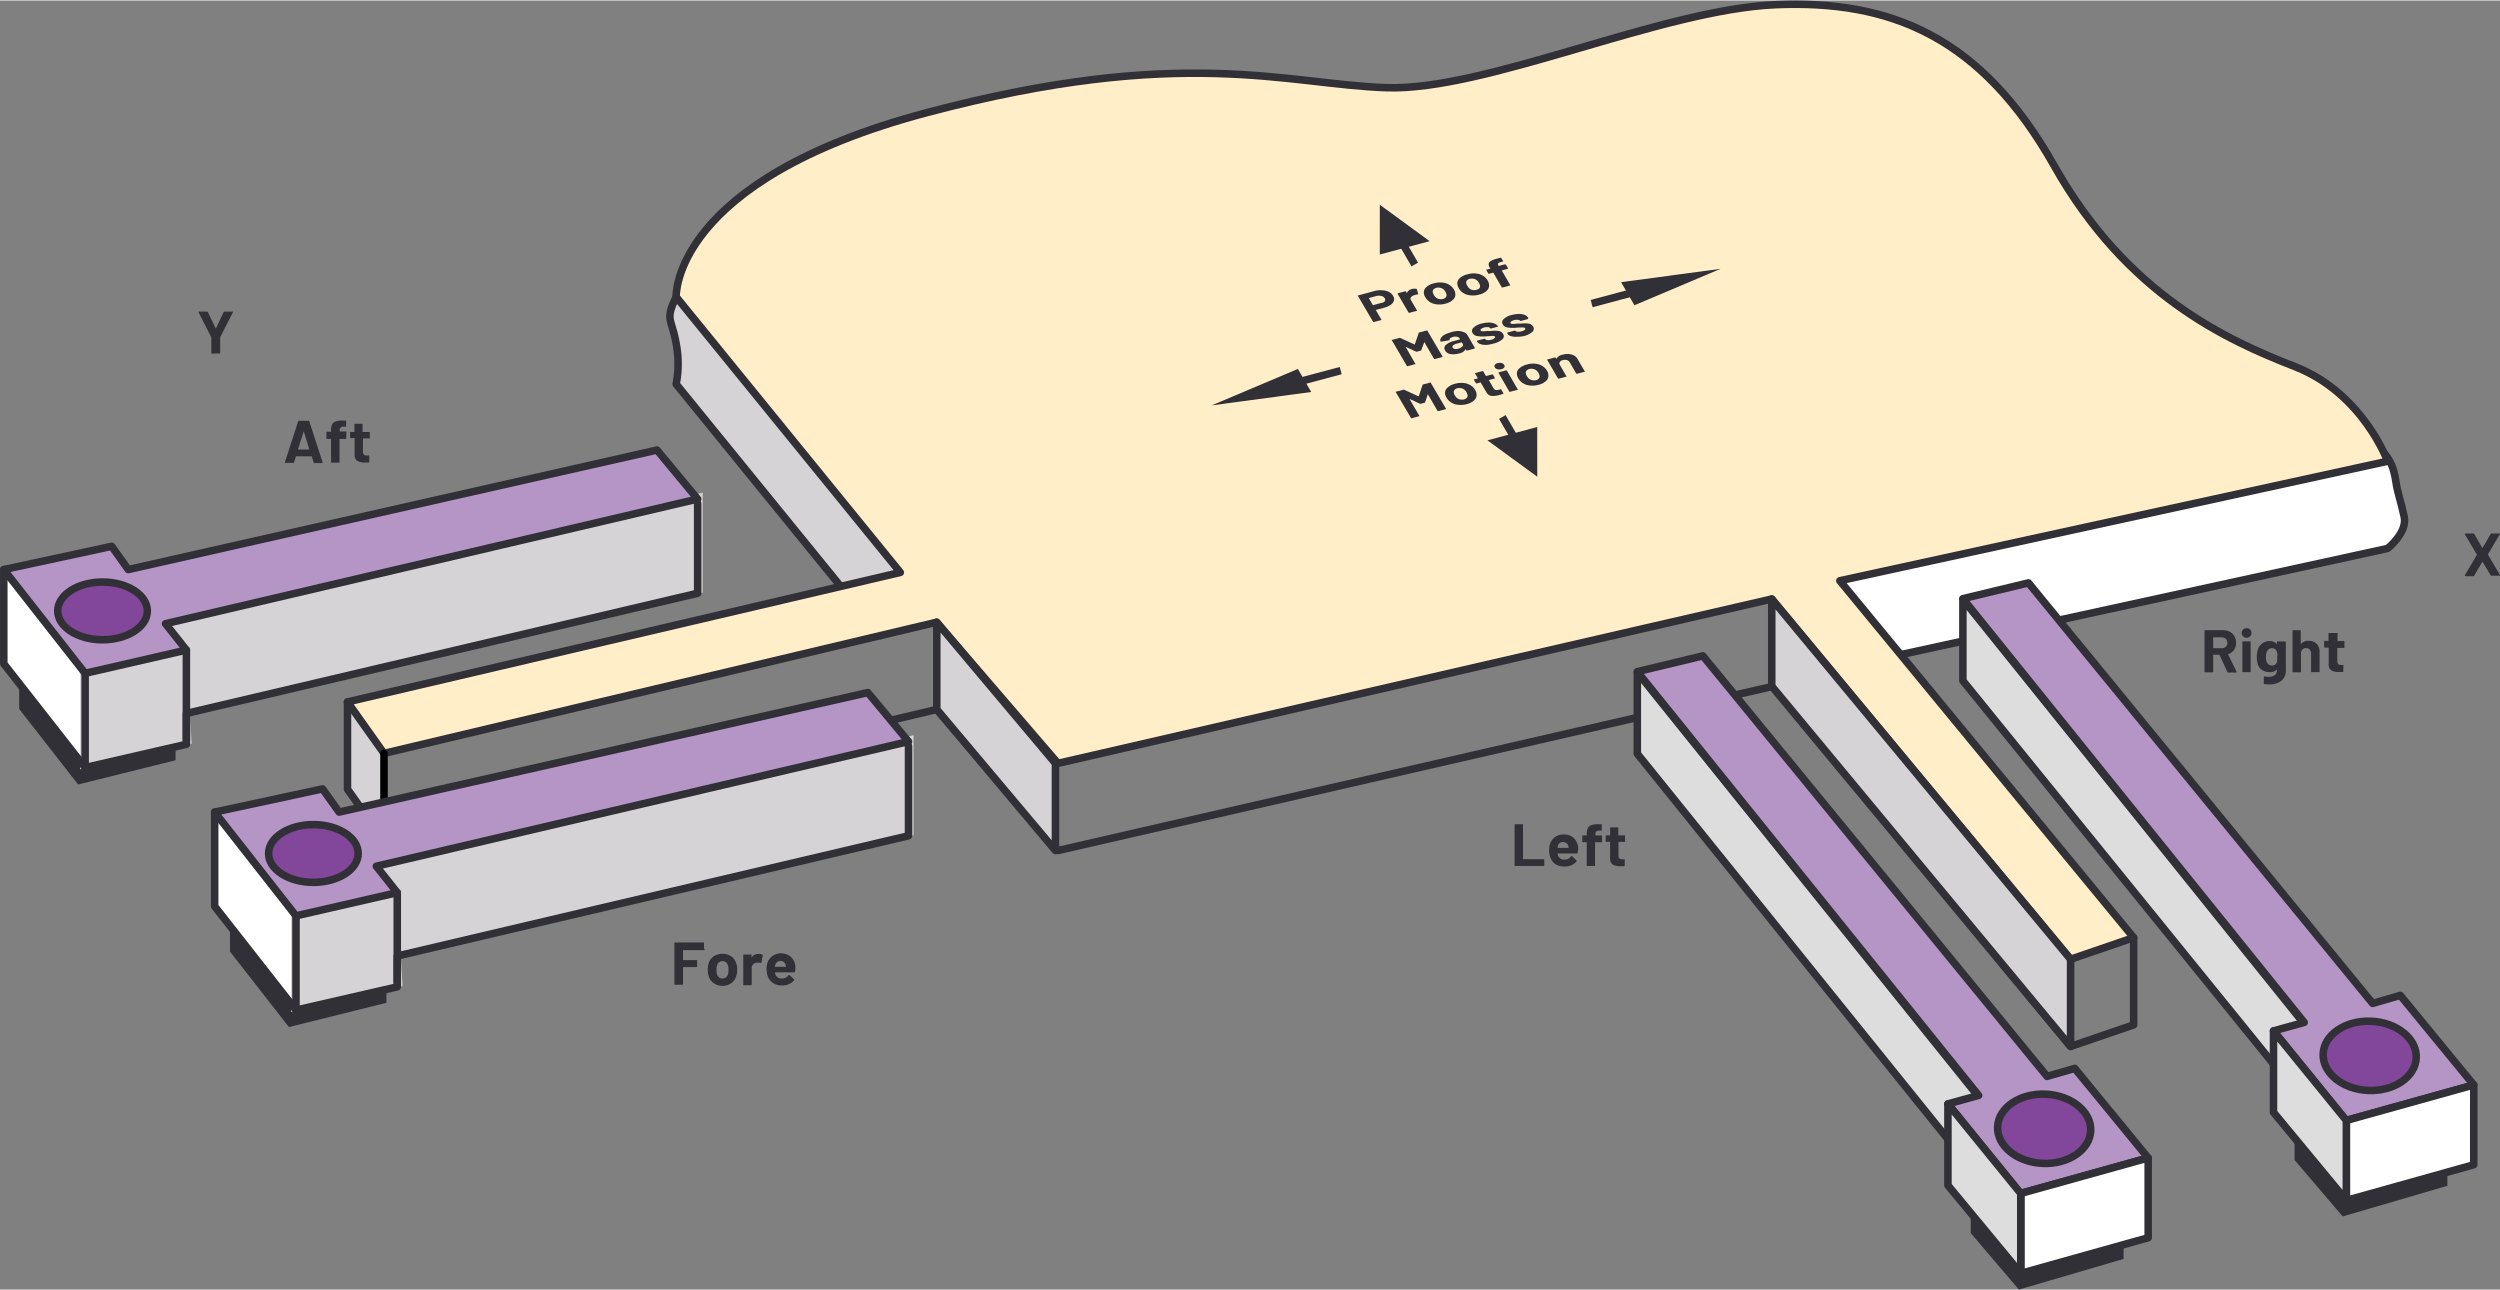 <svg id="b88242f2-93f5-4e40-ae63-0aa706f25543" data-name="Layer 1" xmlns="http://www.w3.org/2000/svg" width="6.86in" height="3.54in" viewBox="0 0 494.27 254.86"><rect x="0" y="0" width="494.27" height="254.86" fill="#808080" stroke="none"/><polygon points="389.63 233.36 389.63 243.69 399.15 254.86 419.85 248.8 419.85 239.74 389.63 233.36" fill="#323037"/><polygon points="453.65 218.9 453.65 229.24 463.17 240.4 483.87 234.34 483.87 225.28 453.65 218.9" fill="#323037"/><path d="M375.78,129.33l96.27-21s3.94-3.13,3.28-6.25-1.31-4.68-1.64-6.93-1.2-6.43-5.63-7.41-65.59.72-65.59.72S369,99,368.34,99.13s-11.81,5.09-11.81,5.09l5.74,17.55Z" fill="#fff" stroke="#323037" stroke-linecap="round" stroke-linejoin="round" stroke-width="1.49"/><path d="M174.11,125.55,133.68,75.84a21,21,0,0,0,0-8c-.82-4.93-2.3-4.6,0-9.19s14.77-3.12,14.77-3.12l22.65,45L187,110.62l-12.9,14.93" fill="#d5d3d5" stroke="#323037" stroke-linecap="round" stroke-linejoin="round" stroke-width="1.49"/><polygon points="75.92 166.09 69.19 155.92 69.19 139.33 75.92 148.85 75.92 166.09" fill="#d5d3d5"/><path d="M472.05,91.09l-108.3,23.63,58.09,70.56-12.47,4.27-59.08-71.22L209.17,150.82l-24-27.9L75.92,148.85,68.7,138.68,178,113.08,133.68,58.6s-1-23,49.56-36.43,71.22-5.58,90.91-4.93S328.3,1.82,351,.83s40.69,6.24,55.13,31.84,34.14,34.46,47.59,39.71S472.05,91.09,472.05,91.09Z" fill="#ffeec8" stroke="#323037" stroke-linecap="round" stroke-linejoin="round" stroke-width="1.49"/><path d="M178,130.32" fill="none" stroke="#323037" stroke-linecap="round" stroke-linejoin="round" stroke-width="1.49"/><polyline points="68.7 138.68 68.7 155.92 75.92 166.09 185.21 140.16 209.17 168.06 350.62 135.57 409.37 206.79 421.84 202.52 421.84 185.28" fill="none" stroke="#323037" stroke-linecap="round" stroke-linejoin="round" stroke-width="1.49"/><polygon points="208.67 168.06 208.67 150.82 185.21 122.92 185.21 140.16 208.67 168.06" fill="#d5d3d5" stroke="#323037" stroke-linecap="round" stroke-linejoin="round" stroke-width="1.49"/><polygon points="350.29 135.57 350.29 118.33 409.37 189.55 409.37 206.79 350.29 135.57" fill="#d5d3d5" stroke="#323037" stroke-linecap="round" stroke-linejoin="round" stroke-width="1.49"/><line x1="75.92" y1="148.85" x2="75.92" y2="166.09" fill="none" stroke="#000" stroke-linecap="round" stroke-linejoin="round" stroke-width="1.49"/><polygon points="3.79 126.62 3.79 140.07 15.44 155 34.71 150.21 34.71 142.82 3.79 126.62" fill="#323037"/><polygon points="16.83 150.74 0.91 131.13 0.91 113.78 16.83 133.02 16.83 150.74" fill="#fff"/><polygon points="16.83 150.74 16.83 133.02 32.72 123.21 137.93 98.56 137.93 116.28 60.51 134.48 36.52 140.08 36.85 146.15 16.83 150.74" fill="#d5d3d5" stroke="#d5d3d5" stroke-width="1.99"/><polyline points="0.75 112.51 0.75 131.13 16.83 151.65 36.85 147.05 36.85 140.95 137.93 117.19 137.93 99.46" fill="none" stroke="#323037" stroke-linecap="round" stroke-linejoin="round" stroke-width="1.49"/><polygon points="0.75 112.51 22.08 107.91 25.36 112.51 129.89 88.88 137.93 98.56 32.72 123.21 36.85 128.42 16.83 133.02 0.75 112.51" fill="#b495c6" stroke="#323037" stroke-linecap="round" stroke-linejoin="round" stroke-width="1.49"/><line x1="16.83" y1="133.02" x2="16.83" y2="150.74" fill="#fff" stroke="#323037" stroke-linecap="round" stroke-linejoin="round" stroke-width="1.49"/><line x1="36.85" y1="128.42" x2="36.85" y2="146.15" fill="none" stroke="#323037" stroke-linecap="round" stroke-linejoin="round" stroke-width="1.49"/><ellipse cx="20.27" cy="120.68" rx="8.86" ry="5.71" fill="#82469b" stroke="#323037" stroke-linecap="round" stroke-linejoin="round" stroke-width="1.49"/><polygon points="45.47 174.57 45.47 188.03 57.12 202.96 76.4 198.16 76.4 190.78 45.47 174.57" fill="#323037"/><polygon points="58.52 198.7 42.6 179.09 42.6 161.74 58.52 180.97 58.52 198.7" fill="#fff"/><polygon points="58.52 198.7 58.52 180.97 74.4 171.16 179.62 146.51 179.62 164.24 102.2 182.44 78.21 188.04 78.54 194.1 58.52 198.7" fill="#d5d3d5" stroke="#d5d3d5" stroke-width="1.99"/><polyline points="42.44 160.46 42.44 179.09 58.52 199.6 78.54 195.01 78.54 188.91 179.62 165.14 179.62 147.42" fill="none" stroke="#323037" stroke-linecap="round" stroke-linejoin="round" stroke-width="1.49"/><polygon points="42.44 160.46 63.77 155.87 67.05 160.46 171.58 136.83 179.62 146.51 74.4 171.16 78.54 176.38 58.52 180.97 42.44 160.46" fill="#b495c6" stroke="#323037" stroke-linecap="round" stroke-linejoin="round" stroke-width="1.49"/><line x1="58.52" y1="180.97" x2="58.52" y2="198.7" fill="#fff" stroke="#323037" stroke-linecap="round" stroke-linejoin="round" stroke-width="1.49"/><line x1="78.54" y1="176.38" x2="78.54" y2="194.1" fill="none" stroke="#323037" stroke-linecap="round" stroke-linejoin="round" stroke-width="1.49"/><ellipse cx="61.96" cy="168.64" rx="8.86" ry="5.71" fill="#82469b" stroke="#323037" stroke-linecap="round" stroke-linejoin="round" stroke-width="1.49"/><polygon points="392.32 234.06 323.71 148.92 323.71 132.82 392.32 218.15 392.32 234.06" fill="#ddd" stroke="#323037" stroke-linecap="round" stroke-linejoin="round" stroke-width="1.49"/><polygon points="323.71 132.69 336.67 129.57 404.72 212.71 410.19 211.13 424.71 228.83 399.45 235.85 385.12 218.15 391.19 216.47 323.71 132.69" fill="#b495c6" stroke="#323037" stroke-linecap="round" stroke-linejoin="round" stroke-width="1.49"/><polygon points="399.52 251.66 424.71 244.61 424.71 228.83 399.52 235.85 399.52 251.66" fill="#fff" stroke="#323037" stroke-linecap="round" stroke-linejoin="round" stroke-width="1.49"/><ellipse cx="404.15" cy="223.07" rx="6.85" ry="9.21" transform="translate(163.59 617.06) rotate(-87.49)" fill="#82469b" stroke="#323037" stroke-linecap="round" stroke-linejoin="round" stroke-width="1.49"/><polygon points="399.52 251.66 385.12 234.25 385.12 218.15 399.52 235.85 399.52 251.66" fill="#ddd" stroke="#323037" stroke-linecap="round" stroke-linejoin="round" stroke-width="1.49"/><polygon points="456.69 219.14 388.08 134.49 388.08 118.39 456.69 203.72 456.69 219.14" fill="#ddd" stroke="#323037" stroke-linecap="round" stroke-linejoin="round" stroke-width="1.49"/><polygon points="388.08 118.26 401.04 115.14 469.09 198.28 474.56 196.7 489.08 214.4 463.82 221.42 449.49 203.72 455.56 202.04 388.08 118.26" fill="#b495c6" stroke="#323037" stroke-linecap="round" stroke-linejoin="round" stroke-width="1.49"/><polygon points="463.89 237.23 489.08 230.18 489.08 214.4 463.89 221.42 463.89 237.23" fill="#fff" stroke="#323037" stroke-linecap="round" stroke-linejoin="round" stroke-width="1.49"/><ellipse cx="468.52" cy="208.64" rx="6.85" ry="9.21" transform="translate(239.55 667.58) rotate(-87.49)" fill="#82469b" stroke="#323037" stroke-linecap="round" stroke-linejoin="round" stroke-width="1.49"/><polygon points="463.89 237.23 449.49 219.82 449.49 203.72 463.89 221.42 463.89 237.23" fill="#ddd" stroke="#323037" stroke-linecap="round" stroke-linejoin="round" stroke-width="1.49"/><path d="M62,91.29l-.37-1.17a.05.05,0,0,0-.06,0h-3a.05.05,0,0,0-.06,0l-.36,1.17a.15.15,0,0,1-.16.12H56.43a.12.12,0,0,1-.11,0,.12.12,0,0,1,0-.12l2.63-8.08a.14.14,0,0,1,.15-.12H61a.14.14,0,0,1,.15.12l2.63,8.08s0,0,0,.06,0,.1-.13.1H62.12A.14.14,0,0,1,62,91.29Zm-3-2.52h2.14s.07,0,0-.07l-1.09-3.55s0,0,0,0,0,0,0,0L58.92,88.7S58.93,88.77,59,88.77Z" fill="#323037"/><path d="M68.47,85.3a.13.13,0,0,1,0,.1v1.14a.14.14,0,0,1-.14.14H67.19a.05.05,0,0,0-.06.06v4.53a.14.14,0,0,1,0,.1.12.12,0,0,1-.1,0H65.56a.15.15,0,0,1-.11,0,.13.13,0,0,1,0-.1V86.74a.05.05,0,0,0-.06-.06h-.72a.14.14,0,0,1-.14-.14V85.4a.14.14,0,0,1,.14-.14h.72a.05.05,0,0,0,.06-.06v-.26a2.46,2.46,0,0,1,.23-1.16,1.31,1.31,0,0,1,.75-.58,4.11,4.11,0,0,1,1.43-.15h.46a.15.15,0,0,1,.11,0,.13.13,0,0,1,0,.1v1a.13.13,0,0,1,0,.1.15.15,0,0,1-.11,0h-.4a.88.88,0,0,0-.59.18.8.8,0,0,0-.16.59v.13a.05.05,0,0,0,.06.06h1.18A.13.13,0,0,1,68.47,85.3Z" fill="#323037"/><path d="M73.1,86.58a.15.15,0,0,1-.11,0H71.82a.05.05,0,0,0-.06.06v2.53a.88.88,0,0,0,.17.59.65.65,0,0,0,.53.19h.4a.13.13,0,0,1,.1,0,.14.14,0,0,1,.05.1v1.14q0,.14-.15.15l-.73,0a2.77,2.77,0,0,1-1.51-.33,1.41,1.41,0,0,1-.51-1.24v-3.2a.05.05,0,0,0-.06-.06h-.7a.14.14,0,0,1-.14-.14V85.41a.13.13,0,0,1,0-.1.18.18,0,0,1,.1,0h.7a.05.05,0,0,0,.06-.06V83.79a.13.13,0,0,1,0-.1.14.14,0,0,1,.11,0h1.36a.14.14,0,0,1,.14.14v1.42a.05.05,0,0,0,.06.06H73a.21.21,0,0,1,.11,0,.13.13,0,0,1,0,.1v1.07A.13.13,0,0,1,73.1,86.58Z" fill="#323037"/><path d="M139.21,187.75a.15.15,0,0,1-.11,0h-4a.06.06,0,0,0-.06.06v1.86a.05.05,0,0,0,.06.06h2.62a.12.12,0,0,1,.1,0,.14.14,0,0,1,0,.1v1.16a.14.14,0,0,1,0,.1.12.12,0,0,1-.1,0h-2.62a.05.05,0,0,0-.06.06v3.3a.14.14,0,0,1-.14.14h-1.43a.14.14,0,0,1-.14-.14v-8.08a.14.14,0,0,1,.14-.14h5.61a.15.15,0,0,1,.11,0,.13.13,0,0,1,0,.1v1.16A.12.12,0,0,1,139.21,187.75Z" fill="#323037"/><path d="M141.1,194.28a2.59,2.59,0,0,1-1-1.43,4.28,4.28,0,0,1-.17-1.22,4.54,4.54,0,0,1,.17-1.27,2.59,2.59,0,0,1,1-1.38,3,3,0,0,1,1.75-.5,2.9,2.9,0,0,1,1.71.49,2.68,2.68,0,0,1,1,1.38,4,4,0,0,1,.19,1.26,4.19,4.19,0,0,1-.17,1.2,2.69,2.69,0,0,1-1,1.47,3.15,3.15,0,0,1-3.5,0Zm2.43-1.16a1.3,1.3,0,0,0,.41-.65,3.73,3.73,0,0,0,.09-.84,3.46,3.46,0,0,0-.09-.85,1.3,1.3,0,0,0-.42-.63,1,1,0,0,0-.68-.23,1.06,1.06,0,0,0-.69.23,1.26,1.26,0,0,0-.39.63,2.65,2.65,0,0,0-.1.85,3.6,3.6,0,0,0,.08.84,1.3,1.3,0,0,0,.41.65,1.06,1.06,0,0,0,.7.24A1,1,0,0,0,143.53,193.12Z" fill="#323037"/><path d="M150.71,188.66a.14.14,0,0,1,.08.17l-.26,1.37c0,.09-.06.12-.17.08a1.33,1.33,0,0,0-.42-.06l-.27,0a1.16,1.16,0,0,0-.74.31,1,1,0,0,0-.31.75v3.26a.14.14,0,0,1-.14.14h-1.43a.13.13,0,0,1-.1,0,.14.14,0,0,1,0-.1v-5.86a.16.16,0,0,1,0-.1.18.18,0,0,1,.1,0h1.43a.18.18,0,0,1,.1,0,.14.14,0,0,1,0,.1v.46a.05.05,0,0,0,0,.05s0,0,0,0a1.55,1.55,0,0,1,1.34-.72A1.18,1.18,0,0,1,150.71,188.66Z" fill="#323037"/><path d="M157.19,192a.14.14,0,0,1-.16.14h-3.76c-.05,0-.06,0-.05.06a2.18,2.18,0,0,0,.14.48,1.29,1.29,0,0,0,1.29.67,1.49,1.49,0,0,0,1.23-.63s.06-.07.1-.07a.14.14,0,0,1,.09,0l.88.85a.15.15,0,0,1,.06.11l0,.09a2.61,2.61,0,0,1-1,.76,3.47,3.47,0,0,1-1.38.27,3.2,3.2,0,0,1-1.77-.47,2.6,2.6,0,0,1-1.05-1.3,4,4,0,0,1-.25-1.56,3.41,3.41,0,0,1,.18-1.16,2.65,2.65,0,0,1,1-1.35,3,3,0,0,1,3.62.19,3,3,0,0,1,.89,1.85A4.71,4.71,0,0,1,157.19,192Zm-3.89-1.4a1.63,1.63,0,0,0-.09.38.05.05,0,0,0,.06.06h2.11s.06,0,0-.06l-.06-.34a1,1,0,0,0-.38-.55,1.13,1.13,0,0,0-.67-.2A1,1,0,0,0,153.3,190.63Z" fill="#323037"/><path d="M299.5,171.14a.14.14,0,0,1-.05-.1V163a.18.18,0,0,1,.15-.15H301a.16.16,0,0,1,.11.05.12.12,0,0,1,0,.1v6.71a.05.05,0,0,0,.06.06h4a.15.15,0,0,1,.1,0,.16.16,0,0,1,.05.11V171a.14.14,0,0,1-.05.1.12.12,0,0,1-.1,0H299.6A.12.12,0,0,1,299.5,171.14Z" fill="#323037"/><path d="M311.93,168.49a.14.14,0,0,1-.16.14H308c-.05,0-.07,0-.05.06a2.85,2.85,0,0,0,.13.48,1.29,1.29,0,0,0,1.29.67,1.5,1.5,0,0,0,1.23-.62c0-.05.07-.07.11-.07a.11.11,0,0,1,.09,0l.87.84a.16.16,0,0,1,.07.11.29.29,0,0,1-.05.1,2.78,2.78,0,0,1-1,.76,3.65,3.65,0,0,1-1.38.26,3.25,3.25,0,0,1-1.78-.46,2.63,2.63,0,0,1-1-1.3,4.06,4.06,0,0,1-.25-1.57,3.45,3.45,0,0,1,.18-1.16,2.67,2.67,0,0,1,1-1.35,2.81,2.81,0,0,1,1.66-.5,2.78,2.78,0,0,1,2,.69,3,3,0,0,1,.89,1.85A5.53,5.53,0,0,1,311.93,168.49Zm-3.9-1.4a2.78,2.78,0,0,0-.08.38.05.05,0,0,0,.06.06h2.11s.06,0,0-.06l-.06-.33a1.06,1.06,0,0,0-.38-.56,1.14,1.14,0,0,0-.68-.19A1,1,0,0,0,308,167.09Z" fill="#323037"/><path d="M316.69,165.07a.12.12,0,0,1,.05.1v1.13a.16.16,0,0,1-.05.11.18.18,0,0,1-.1,0h-1.18a.05.05,0,0,0-.06.06V171a.18.18,0,0,1,0,.1.15.15,0,0,1-.11,0h-1.42a.15.15,0,0,1-.11,0,.18.18,0,0,1,0-.1v-4.53a.05.05,0,0,0-.06-.06h-.72a.18.18,0,0,1-.1,0,.15.15,0,0,1,0-.11v-1.13a.12.12,0,0,1,0-.1.14.14,0,0,1,.1,0h.72a.05.05,0,0,0,.06-.06v-.26a2.41,2.41,0,0,1,.23-1.15,1.32,1.32,0,0,1,.75-.59,4.66,4.66,0,0,1,1.43-.15h.46a.14.14,0,0,1,.11.05.12.12,0,0,1,0,.1v1a.13.13,0,0,1,0,.1.18.18,0,0,1-.11,0h-.4a.88.88,0,0,0-.59.17.83.83,0,0,0-.16.59V165a.05.05,0,0,0,.06.06h1.18A.14.14,0,0,1,316.69,165.07Z" fill="#323037"/><path d="M321.32,166.34a.14.14,0,0,1-.11,0h-1.16a.05.05,0,0,0-.06.06V169a.9.9,0,0,0,.16.59.7.7,0,0,0,.53.19h.4a.12.12,0,0,1,.1,0,.14.14,0,0,1,.05.1V171q0,.12-.15.15c-.34,0-.58,0-.73,0a2.78,2.78,0,0,1-1.51-.32,1.42,1.42,0,0,1-.51-1.24v-3.2a.05.05,0,0,0-.06-.06h-.69a.16.16,0,0,1-.11,0,.12.12,0,0,1,0-.1v-1.06a.13.13,0,0,1,0-.1.15.15,0,0,1,.11,0h.69a.05.05,0,0,0,.06-.06v-1.43a.14.14,0,0,1,0-.1.21.21,0,0,1,.11,0h1.36a.18.18,0,0,1,.1,0,.16.16,0,0,1,.05.1V165a.05.05,0,0,0,.06.06h1.16a.14.14,0,0,1,.11,0,.13.13,0,0,1,0,.1v1.06A.12.12,0,0,1,321.32,166.34Z" fill="#323037"/><path d="M440.35,132.71l-1.52-3.31a.09.09,0,0,0-.08-.05h-1.13a.05.05,0,0,0-.06.06v3.27a.14.14,0,0,1-.14.14H436a.13.13,0,0,1-.1,0,.14.14,0,0,1-.05-.1V124.6a.12.12,0,0,1,.05-.1.13.13,0,0,1,.1,0h3.48a2.86,2.86,0,0,1,1.37.31,2.15,2.15,0,0,1,.91.88,2.6,2.6,0,0,1,.33,1.33,2.31,2.31,0,0,1-.42,1.39,2.22,2.22,0,0,1-1.15.82.05.05,0,0,0,0,.08l1.66,3.38,0,.07c0,.07,0,.1-.13.1h-1.5A.18.18,0,0,1,440.35,132.71ZM437.56,126v2a.05.05,0,0,0,.06.06h1.6a1.16,1.16,0,0,0,.83-.3,1,1,0,0,0,.32-.77,1,1,0,0,0-.32-.78,1.12,1.12,0,0,0-.83-.31h-1.6A.05.05,0,0,0,437.56,126Z" fill="#323037"/><path d="M443.48,125.72a.93.93,0,0,1-.27-.68.9.9,0,0,1,.27-.68.93.93,0,0,1,.69-.26.91.91,0,0,1,.69.26.9.9,0,0,1,.27.68.93.93,0,0,1-.27.68,1,1,0,0,1-1.38,0Zm-.14,7.06a.14.14,0,0,1,0-.1v-5.87a.14.14,0,0,1,0-.1.13.13,0,0,1,.1,0h1.42a.15.15,0,0,1,.11,0,.13.13,0,0,1,0,.1v5.87a.13.13,0,0,1,0,.1.15.15,0,0,1-.11,0h-1.42A.13.13,0,0,1,443.34,132.78Z" fill="#323037"/><path d="M450.25,126.72a.13.13,0,0,1,.1,0h1.43a.14.14,0,0,1,.14.14v5.45a2.55,2.55,0,0,1-.92,2.23,3.88,3.88,0,0,1-2.36.67,8.34,8.34,0,0,1-.95-.06c-.08,0-.12-.06-.12-.15l0-1.23c0-.11.06-.15.17-.13a6.19,6.19,0,0,0,.81.07,1.84,1.84,0,0,0,1.2-.34,1.28,1.28,0,0,0,.42-1.07s0,0,0,0,0,0-.05,0a1.73,1.73,0,0,1-1.35.49,2.9,2.9,0,0,1-1.45-.37,2.12,2.12,0,0,1-.95-1.22,4.63,4.63,0,0,1-.18-1.42,4.46,4.46,0,0,1,.22-1.51,2.4,2.4,0,0,1,.87-1.18,2.34,2.34,0,0,1,1.41-.44,1.82,1.82,0,0,1,1.43.55.06.06,0,0,0,.05,0s0,0,0,0v-.29A.13.13,0,0,1,450.25,126.72Zm0,3a4,4,0,0,0,0-.57,1.59,1.59,0,0,0-.08-.39,1.21,1.21,0,0,0-.37-.52,1.12,1.12,0,0,0-1.25,0,1.23,1.23,0,0,0-.38.52,2.38,2.38,0,0,0-.17,1,2.21,2.21,0,0,0,.15,1,1,1,0,0,0,.38.52,1.09,1.09,0,0,0,.65.2,1,1,0,0,0,.65-.2,1,1,0,0,0,.35-.51A4.09,4.09,0,0,0,450.21,129.7Z" fill="#323037"/><path d="M458,127.17a2.12,2.12,0,0,1,.6,1.59v3.92a.14.14,0,0,1-.05.1.12.12,0,0,1-.1,0h-1.42a.15.15,0,0,1-.11,0,.18.18,0,0,1,0-.1V129.1a1.1,1.1,0,0,0-.27-.77,1,1,0,0,0-.73-.3.92.92,0,0,0-.72.3,1.1,1.1,0,0,0-.28.77v3.58a.14.14,0,0,1-.14.14h-1.42a.14.14,0,0,1-.11,0,.13.13,0,0,1,0-.1V124.6a.12.12,0,0,1,0-.1.14.14,0,0,1,.11,0h1.42a.13.13,0,0,1,.1,0,.12.12,0,0,1,0,.1v2.64a.05.05,0,0,0,0,.05s0,0,0,0a1.7,1.7,0,0,1,1.48-.69A2.15,2.15,0,0,1,458,127.17Z" fill="#323037"/><path d="M463.43,128a.18.18,0,0,1-.1,0h-1.17a.05.05,0,0,0-.06.06v2.53a.9.9,0,0,0,.16.59.7.7,0,0,0,.53.19h.4a.15.15,0,0,1,.11,0,.18.18,0,0,1,0,.1v1.14a.15.15,0,0,1-.15.15l-.73,0a2.8,2.8,0,0,1-1.51-.33,1.41,1.41,0,0,1-.51-1.24v-3.2a.05.05,0,0,0-.06-.06h-.69a.14.14,0,0,1-.15-.15v-1.06a.18.18,0,0,1,0-.1.15.15,0,0,1,.11,0h.69a.05.05,0,0,0,.06-.06V125.2a.14.14,0,0,1,.15-.15H462a.15.15,0,0,1,.1,0,.16.16,0,0,1,.05.11v1.42a.05.05,0,0,0,.06.06h1.17a.14.14,0,0,1,.14.14v1.06A.15.15,0,0,1,463.43,128Z" fill="#323037"/><path d="M487.33,113.73s0-.07,0-.12l2.36-4a0,0,0,0,0,0-.07l-2.36-4,0-.07c0-.06,0-.1.13-.1H489a.21.21,0,0,1,.18.1l1.58,2.74s.05,0,.07,0l1.59-2.74a.21.21,0,0,1,.18-.1h1.53a.14.14,0,0,1,.12,0s0,.07,0,.12l-2.36,4a.09.09,0,0,0,0,.07l2.36,4,0,.07c0,.07,0,.1-.14.1H492.6a.19.19,0,0,1-.18-.1L490.83,111s0,0-.07,0l-1.59,2.72a.21.21,0,0,1-.19.1h-1.53A.14.14,0,0,1,487.33,113.73Z" fill="#323037"/><path d="M41.78,69.79a.13.13,0,0,1,0-.1v-3a.17.17,0,0,0,0-.08l-2.51-4.94a.12.12,0,0,1,0-.07c0-.07,0-.1.13-.1h1.53a.17.17,0,0,1,.17.11l1.53,3.18s0,0,.07,0l1.52-3.18a.18.18,0,0,1,.17-.11h1.56c.06,0,.09,0,.11,0a.14.14,0,0,1,0,.13l-2.53,4.94a.15.15,0,0,0,0,.08v3a.14.14,0,0,1-.14.14H41.89A.15.15,0,0,1,41.78,69.79Z" fill="#323037"/><path d="M273.36,57.3a3.13,3.13,0,0,1,1.26.33,2.06,2.06,0,0,1,.82.78,1.2,1.2,0,0,1,.15.93,1.56,1.56,0,0,1-.62.81,3.67,3.67,0,0,1-1.29.58l-1.68.45s-.05,0,0,0l1.12,1.93a.08.08,0,0,1,0,.08.16.16,0,0,1-.08,0l-1.39.37h-.11s-.07,0-.08-.06l-3-5.12a.08.08,0,0,1,0-.08.12.12,0,0,1,.08,0l3.34-.9A4.51,4.51,0,0,1,273.36,57.3Zm.41,2.19a.54.54,0,0,0,0-.62,1,1,0,0,0-.65-.45,2.09,2.09,0,0,0-1,0l-1.5.41s-.05,0,0,0l.81,1.39s0,0,.08,0l1.5-.41A1.32,1.32,0,0,0,273.77,59.49Z" fill="#323037"/><path d="M280,57a.12.12,0,0,1,.13.1l.25.92c0,.07,0,.1-.13.1a2,2,0,0,0-.44.08l-.25.08a1.21,1.21,0,0,0-.6.39.46.46,0,0,0,0,.56l1.19,2.06s0,0,0,.08a.19.19,0,0,1-.09,0l-1.38.37h-.12a.14.14,0,0,1-.08-.05L276.32,58a0,0,0,0,1,0-.07.15.15,0,0,1,.09-.06l1.38-.37h.12a.11.11,0,0,1,.07.06l.17.28s0,0,0,0,0,0,0,0a1.39,1.39,0,0,1,1-.8A2,2,0,0,1,280,57Z" fill="#323037"/><path d="M283.91,60.05a2.86,2.86,0,0,1-1.5-.65,2.53,2.53,0,0,1-.61-.73,2,2,0,0,1-.3-.84,1.37,1.37,0,0,1,.47-1.14,3.45,3.45,0,0,1,1.52-.78,4.68,4.68,0,0,1,1.84-.13,3,3,0,0,1,1.47.62,2.67,2.67,0,0,1,.65.74,2,2,0,0,1,.28.81,1.39,1.39,0,0,1-.43,1.18,3.15,3.15,0,0,1-1.5.8A4.38,4.38,0,0,1,283.91,60.05Zm1.93-1.37a.61.61,0,0,0,.15-.52,1.63,1.63,0,0,0-.21-.55,2,2,0,0,0-.4-.52,1.62,1.62,0,0,0-.64-.29,1.56,1.56,0,0,0-.74,0,1.15,1.15,0,0,0-.59.33.64.64,0,0,0-.15.5,1.35,1.35,0,0,0,.22.56,1.88,1.88,0,0,0,.39.51,1.34,1.34,0,0,0,.63.31,1.68,1.68,0,0,0,.77,0A1.06,1.06,0,0,0,285.84,58.68Z" fill="#323037"/><path d="M290.53,58.27a3,3,0,0,1-1.5-.64,2.67,2.67,0,0,1-.61-.73,2.23,2.23,0,0,1-.3-.85,1.37,1.37,0,0,1,.47-1.14,3.35,3.35,0,0,1,1.52-.77A4.33,4.33,0,0,1,292,54a3,3,0,0,1,1.47.61,2.65,2.65,0,0,1,.65.74,2.12,2.12,0,0,1,.28.81,1.39,1.39,0,0,1-.43,1.19,3.18,3.18,0,0,1-1.5.79A4.38,4.38,0,0,1,290.53,58.27Zm1.94-1.36a.71.71,0,0,0,.15-.53,1.76,1.76,0,0,0-.22-.55,1.93,1.93,0,0,0-.4-.51,1.51,1.51,0,0,0-.64-.3,1.71,1.71,0,0,0-.74,0,1.14,1.14,0,0,0-.59.32.66.66,0,0,0-.15.51,1.46,1.46,0,0,0,.22.56,2.25,2.25,0,0,0,.39.51,1.46,1.46,0,0,0,1.4.27A1.05,1.05,0,0,0,292.47,56.91Z" fill="#323037"/><path d="M297.65,52.21a.11.11,0,0,1,.08,0l.41.72a0,0,0,0,1,0,.07.15.15,0,0,1-.09.06l-1.14.31s-.06,0,0,0l1.66,2.87a.09.09,0,0,1,0,.07.13.13,0,0,1-.09.05l-1.38.38h-.12a.12.12,0,0,1-.08-.06l-1.66-2.86s0,0-.08,0l-.7.19a.21.21,0,0,1-.11,0,.12.12,0,0,1-.08,0l-.42-.72a.08.08,0,0,1,0-.08.12.12,0,0,1,.08,0l.7-.19s0,0,0-.05l-.1-.17a1.12,1.12,0,0,1-.2-.79.93.93,0,0,1,.51-.56,5.59,5.59,0,0,1,1.34-.47l.45-.12h.11a.12.12,0,0,1,.08.05l.36.61a.08.08,0,0,1,0,.08.12.12,0,0,1-.08,0l-.39.11a1,1,0,0,0-.51.26q-.1.15.06.42l0,.08s0,0,.08,0l1.15-.3Z" fill="#323037"/><path d="M280.61,65.62l1.38-.37a.24.24,0,0,1,.12,0l.08,0,3,5.12a.06.06,0,0,1,0,.07.1.1,0,0,1-.08.06l-1.39.37a.2.2,0,0,1-.11,0,.12.12,0,0,1-.08,0l-1.93-3.34a.05.05,0,0,0,0,0,.08.08,0,0,0,0,0L281,69.13a.18.18,0,0,1-.13.11l-.7.18a.27.27,0,0,1-.2,0l-2-.92h-.06s0,0,0,0l1.92,3.33a.06.06,0,0,1,0,.08.19.19,0,0,1-.09,0l-1.38.37a.24.24,0,0,1-.12,0,.13.13,0,0,1-.07,0l-3-5.12a.06.06,0,0,1,0-.07.11.11,0,0,1,.08,0l1.39-.38a.35.35,0,0,1,.2,0L279.64,68s.07,0,.07,0l.77-2.24C280.49,65.67,280.54,65.64,280.61,65.62Z" fill="#323037"/><path d="M288.18,65.34a3.35,3.35,0,0,1,1.21.22,1.36,1.36,0,0,1,.72.56l1.48,2.57s0,0,0,.07a.15.15,0,0,1-.09.06l-1.38.37a.24.24,0,0,1-.12,0,.16.16,0,0,1-.08,0l-.14-.25s0,0,0,0,0,0,0,0a1.94,1.94,0,0,1-1.35.85,3.86,3.86,0,0,1-1.66.11,1.45,1.45,0,0,1-1.06-.7.83.83,0,0,1,.11-1.07,3.46,3.46,0,0,1,1.64-.81l1.21-.33s.05,0,0,0l-.09-.17a.71.71,0,0,0-.47-.32,1.58,1.58,0,0,0-.79,0,1.54,1.54,0,0,0-.56.24.34.34,0,0,0-.17.32c0,.06,0,.1-.11.12l-1.51.26c-.1,0-.15,0-.16,0a.72.72,0,0,1,.06-.68,1.82,1.82,0,0,1,.69-.65,4.76,4.76,0,0,1,1.2-.49A5.52,5.52,0,0,1,288.18,65.34Zm.92,3.08a.43.43,0,0,0,.09-.55L289,67.6a.09.09,0,0,0-.09,0l-.85.23a1.8,1.8,0,0,0-.76.35.33.33,0,0,0-.09.44.58.58,0,0,0,.41.27,1.58,1.58,0,0,0,.67-.05A1.69,1.69,0,0,0,289.1,68.42Z" fill="#323037"/><path d="M293.84,68.09a3.29,3.29,0,0,1-1.15-.16,1.16,1.16,0,0,1-.66-.49l0-.08a.06.06,0,0,1,0-.07.1.1,0,0,1,.08-.06l1.31-.35h.12a.16.16,0,0,1,.08.05h0a.6.6,0,0,0,.46.21,2.24,2.24,0,0,0,.79-.08,1.41,1.41,0,0,0,.59-.28c.13-.11.16-.22.11-.32a.41.41,0,0,0-.34-.15,7.23,7.23,0,0,0-.78.05c-.4,0-.73.06-1,.06a6.35,6.35,0,0,1-1.45-.09,1.22,1.22,0,0,1-.85-.57.83.83,0,0,1,.17-1.07,3.32,3.32,0,0,1,1.61-.82,5.7,5.7,0,0,1,1.41-.2,3,3,0,0,1,1.14.2,1.41,1.41,0,0,1,.68.55.08.08,0,0,1,0,.08.12.12,0,0,1-.08,0l-1.26.34h-.12a.12.12,0,0,1-.08-.05.55.55,0,0,0-.43-.21,2.14,2.14,0,0,0-.77.07,1.65,1.65,0,0,0-.58.27c-.13.1-.17.21-.11.31a.44.44,0,0,0,.38.17q.29,0,.9-.06l.32,0,.4,0a5.93,5.93,0,0,1,1.56,0,1.25,1.25,0,0,1,.9.6.8.8,0,0,1-.18,1.06,3.85,3.85,0,0,1-1.69.81A6.21,6.21,0,0,1,293.84,68.09Z" fill="#323037"/><path d="M299.81,66.48a3.09,3.09,0,0,1-1.15-.15,1.13,1.13,0,0,1-.66-.5l0-.07a.06.06,0,0,1,0-.08.16.16,0,0,1,.08-.05l1.32-.35a.2.2,0,0,1,.11,0s.07,0,.08,0h0a.57.57,0,0,0,.46.2,2,2,0,0,0,.79-.08,1.53,1.53,0,0,0,.6-.27c.12-.11.15-.22.1-.32a.4.4,0,0,0-.33-.15,5.33,5.33,0,0,0-.79,0c-.4,0-.73.06-1,.06a6.22,6.22,0,0,1-1.44-.09,1.22,1.22,0,0,1-.86-.57.84.84,0,0,1,.17-1.08,3.4,3.4,0,0,1,1.61-.81,5.77,5.77,0,0,1,1.42-.2,3,3,0,0,1,1.13.2,1.32,1.32,0,0,1,.68.55.11.11,0,0,1,0,.08A.19.19,0,0,1,302,63l-1.26.34a.24.24,0,0,1-.12,0,.16.16,0,0,1-.08,0c-.06-.12-.21-.18-.43-.21a2,2,0,0,0-.77.07,1.66,1.66,0,0,0-.58.26c-.13.11-.17.21-.11.32a.42.42,0,0,0,.38.16,5.8,5.8,0,0,0,.9-.06l.32,0a2.5,2.5,0,0,1,.4,0,5.93,5.93,0,0,1,1.56,0,1.25,1.25,0,0,1,.9.59.79.79,0,0,1-.18,1.06,3.75,3.75,0,0,1-1.68.82A6.32,6.32,0,0,1,299.81,66.48Z" fill="#323037"/><path d="M281.31,75.92l1.39-.37h.11a.1.1,0,0,1,.08.06l3,5.11a.06.06,0,0,1,0,.08.19.19,0,0,1-.09,0l-1.38.37a.2.2,0,0,1-.11,0,.12.12,0,0,1-.08,0l-1.94-3.34s0,0,0,0,0,0,0,0l-.53,1.6s-.06.08-.13.1l-.69.19a.27.27,0,0,1-.2,0l-2-.92a0,0,0,0,0-.05,0s0,0,0,0l1.93,3.33a.09.09,0,0,1,0,.07.13.13,0,0,1-.09,0l-1.38.38a.24.24,0,0,1-.12,0,.12.12,0,0,1-.08-.06l-3-5.11a.11.11,0,0,1,0-.08.19.19,0,0,1,.09,0l1.38-.37a.27.27,0,0,1,.2,0l2.8,1.29s.06,0,.07,0l.76-2.24A.18.18,0,0,1,281.31,75.92Z" fill="#323037"/><path d="M288.1,79.91a3,3,0,0,1-1.49-.65,2.71,2.71,0,0,1-.62-.73,2,2,0,0,1-.29-.84,1.34,1.34,0,0,1,.47-1.14,3.4,3.4,0,0,1,1.52-.78,4.45,4.45,0,0,1,1.83-.13,3.13,3.13,0,0,1,1.48.61,2.7,2.7,0,0,1,.65.75,2,2,0,0,1,.28.81A1.4,1.4,0,0,1,291.5,79a3.24,3.24,0,0,1-1.5.8A4.77,4.77,0,0,1,288.1,79.91ZM290,78.54a.65.65,0,0,0,.15-.52,1.76,1.76,0,0,0-.21-.56,2,2,0,0,0-.41-.51,1.4,1.4,0,0,0-.63-.29,1.6,1.6,0,0,0-.75,0,1,1,0,0,0-.58.33.64.64,0,0,0-.15.5,1.35,1.35,0,0,0,.21.56,1.88,1.88,0,0,0,.39.51,1.37,1.37,0,0,0,.64.31,1.69,1.69,0,0,0,.77,0A1.06,1.06,0,0,0,290,78.54Z" fill="#323037"/><path d="M295.57,74.68s0,0-.08.06l-1.14.3s-.05,0,0,0l.93,1.61a.74.74,0,0,0,.37.33,1.06,1.06,0,0,0,.58,0l.39-.11a.24.24,0,0,1,.12,0,.12.12,0,0,1,.08.06l.42.72s0,.1-.09.13l-.7.21a4.21,4.21,0,0,1-1.59.18,1.27,1.27,0,0,1-.95-.65l-1.17-2a.06.06,0,0,0-.08,0l-.68.18h-.11s-.07,0-.08-.05l-.39-.67s0,0,0-.08a.19.19,0,0,1,.09,0l.67-.18s.05,0,0-.06l-.52-.9a0,0,0,0,1,0-.07.13.13,0,0,1,.09-.05l1.32-.36h.12l.08.05.52.9s0,0,.08,0l1.13-.3h.12a.16.16,0,0,1,.08.05l.39.68A.06.06,0,0,1,295.57,74.68Z" fill="#323037"/><path d="M296.05,72.89a.78.78,0,0,1-.51-.35.45.45,0,0,1,0-.51,1,1,0,0,1,.58-.34,1.45,1.45,0,0,1,.77,0,.83.83,0,0,1,.51.36.44.44,0,0,1,0,.5,1,1,0,0,1-.57.35A1.35,1.35,0,0,1,296.05,72.89Zm2.45,4.51a.16.16,0,0,1-.08-.05l-2.15-3.72a.06.06,0,0,1,0-.07.1.1,0,0,1,.08-.06l1.38-.37h.12a.12.12,0,0,1,.08.06l2.15,3.71a.11.11,0,0,1,0,.08.19.19,0,0,1-.09,0l-1.38.37Z" fill="#323037"/><path d="M302.3,76.1a3,3,0,0,1-1.49-.65,2.9,2.9,0,0,1-.62-.73,2,2,0,0,1-.29-.84,1.36,1.36,0,0,1,.47-1.14,3.45,3.45,0,0,1,1.52-.78,4.45,4.45,0,0,1,1.83-.13,3.09,3.09,0,0,1,1.48.61,2.7,2.7,0,0,1,.65.75,2,2,0,0,1,.28.81,1.4,1.4,0,0,1-.43,1.18,3.14,3.14,0,0,1-1.5.79A4.6,4.6,0,0,1,302.3,76.1Zm1.94-1.37a.61.61,0,0,0,.15-.52,1.76,1.76,0,0,0-.21-.56,2,2,0,0,0-.41-.51,1.4,1.4,0,0,0-.63-.29,1.6,1.6,0,0,0-.75,0,1.09,1.09,0,0,0-.58.33.64.64,0,0,0-.15.5,1.31,1.31,0,0,0,.21.56,2.1,2.1,0,0,0,.39.51,1.37,1.37,0,0,0,.64.31,1.69,1.69,0,0,0,.77,0A1.06,1.06,0,0,0,304.24,74.73Z" fill="#323037"/><path d="M310.72,70a1.81,1.81,0,0,1,1.16.85l1.44,2.48s0,.05,0,.08a.19.19,0,0,1-.09,0l-1.38.37a.24.24,0,0,1-.12,0l-.08,0-1.31-2.26a.85.85,0,0,0-.55-.42,1.4,1.4,0,0,0-.81,0,.89.89,0,0,0-.59.37.53.53,0,0,0,0,.57l1.31,2.26a.06.06,0,0,1,0,.08l-.08,0-1.39.37a.2.2,0,0,1-.11,0,.12.12,0,0,1-.08,0l-2.15-3.71a.11.11,0,0,1,0-.08.19.19,0,0,1,.09,0l1.38-.37a.24.24,0,0,1,.12,0,.11.11,0,0,1,.08,0l.15.27a.05.05,0,0,0,0,0s0,0,0,0a1.62,1.62,0,0,1,1.19-.82A3.23,3.23,0,0,1,310.72,70Z" fill="#323037"/><line x1="297.02" y1="82.34" x2="299.84" y2="87.21" fill="none" stroke="#323037" stroke-width="1.49"/><polygon points="294.08 86.96 303.93 94.15 303.92 84.32 294.08 86.96" fill="#323037"/><line x1="279.71" y1="52.2" x2="276.88" y2="47.32" fill="none" stroke="#323037" stroke-width="1.49"/><polygon points="282.65 47.58 272.8 40.38 272.8 50.22 282.65 47.58" fill="#323037"/><line x1="314.68" y1="59.92" x2="325.2" y2="57.1" fill="none" stroke="#323037" stroke-width="1.49"/><polygon points="323.14 60.25 340.19 53.04 320.5 55.69 323.14 60.25" fill="#323037"/><line x1="265.07" y1="73.17" x2="254.54" y2="75.99" fill="none" stroke="#323037" stroke-width="1.49"/><polygon points="256.6 72.84 239.55 80.05 259.24 77.4 256.6 72.84" fill="#323037"/></svg>